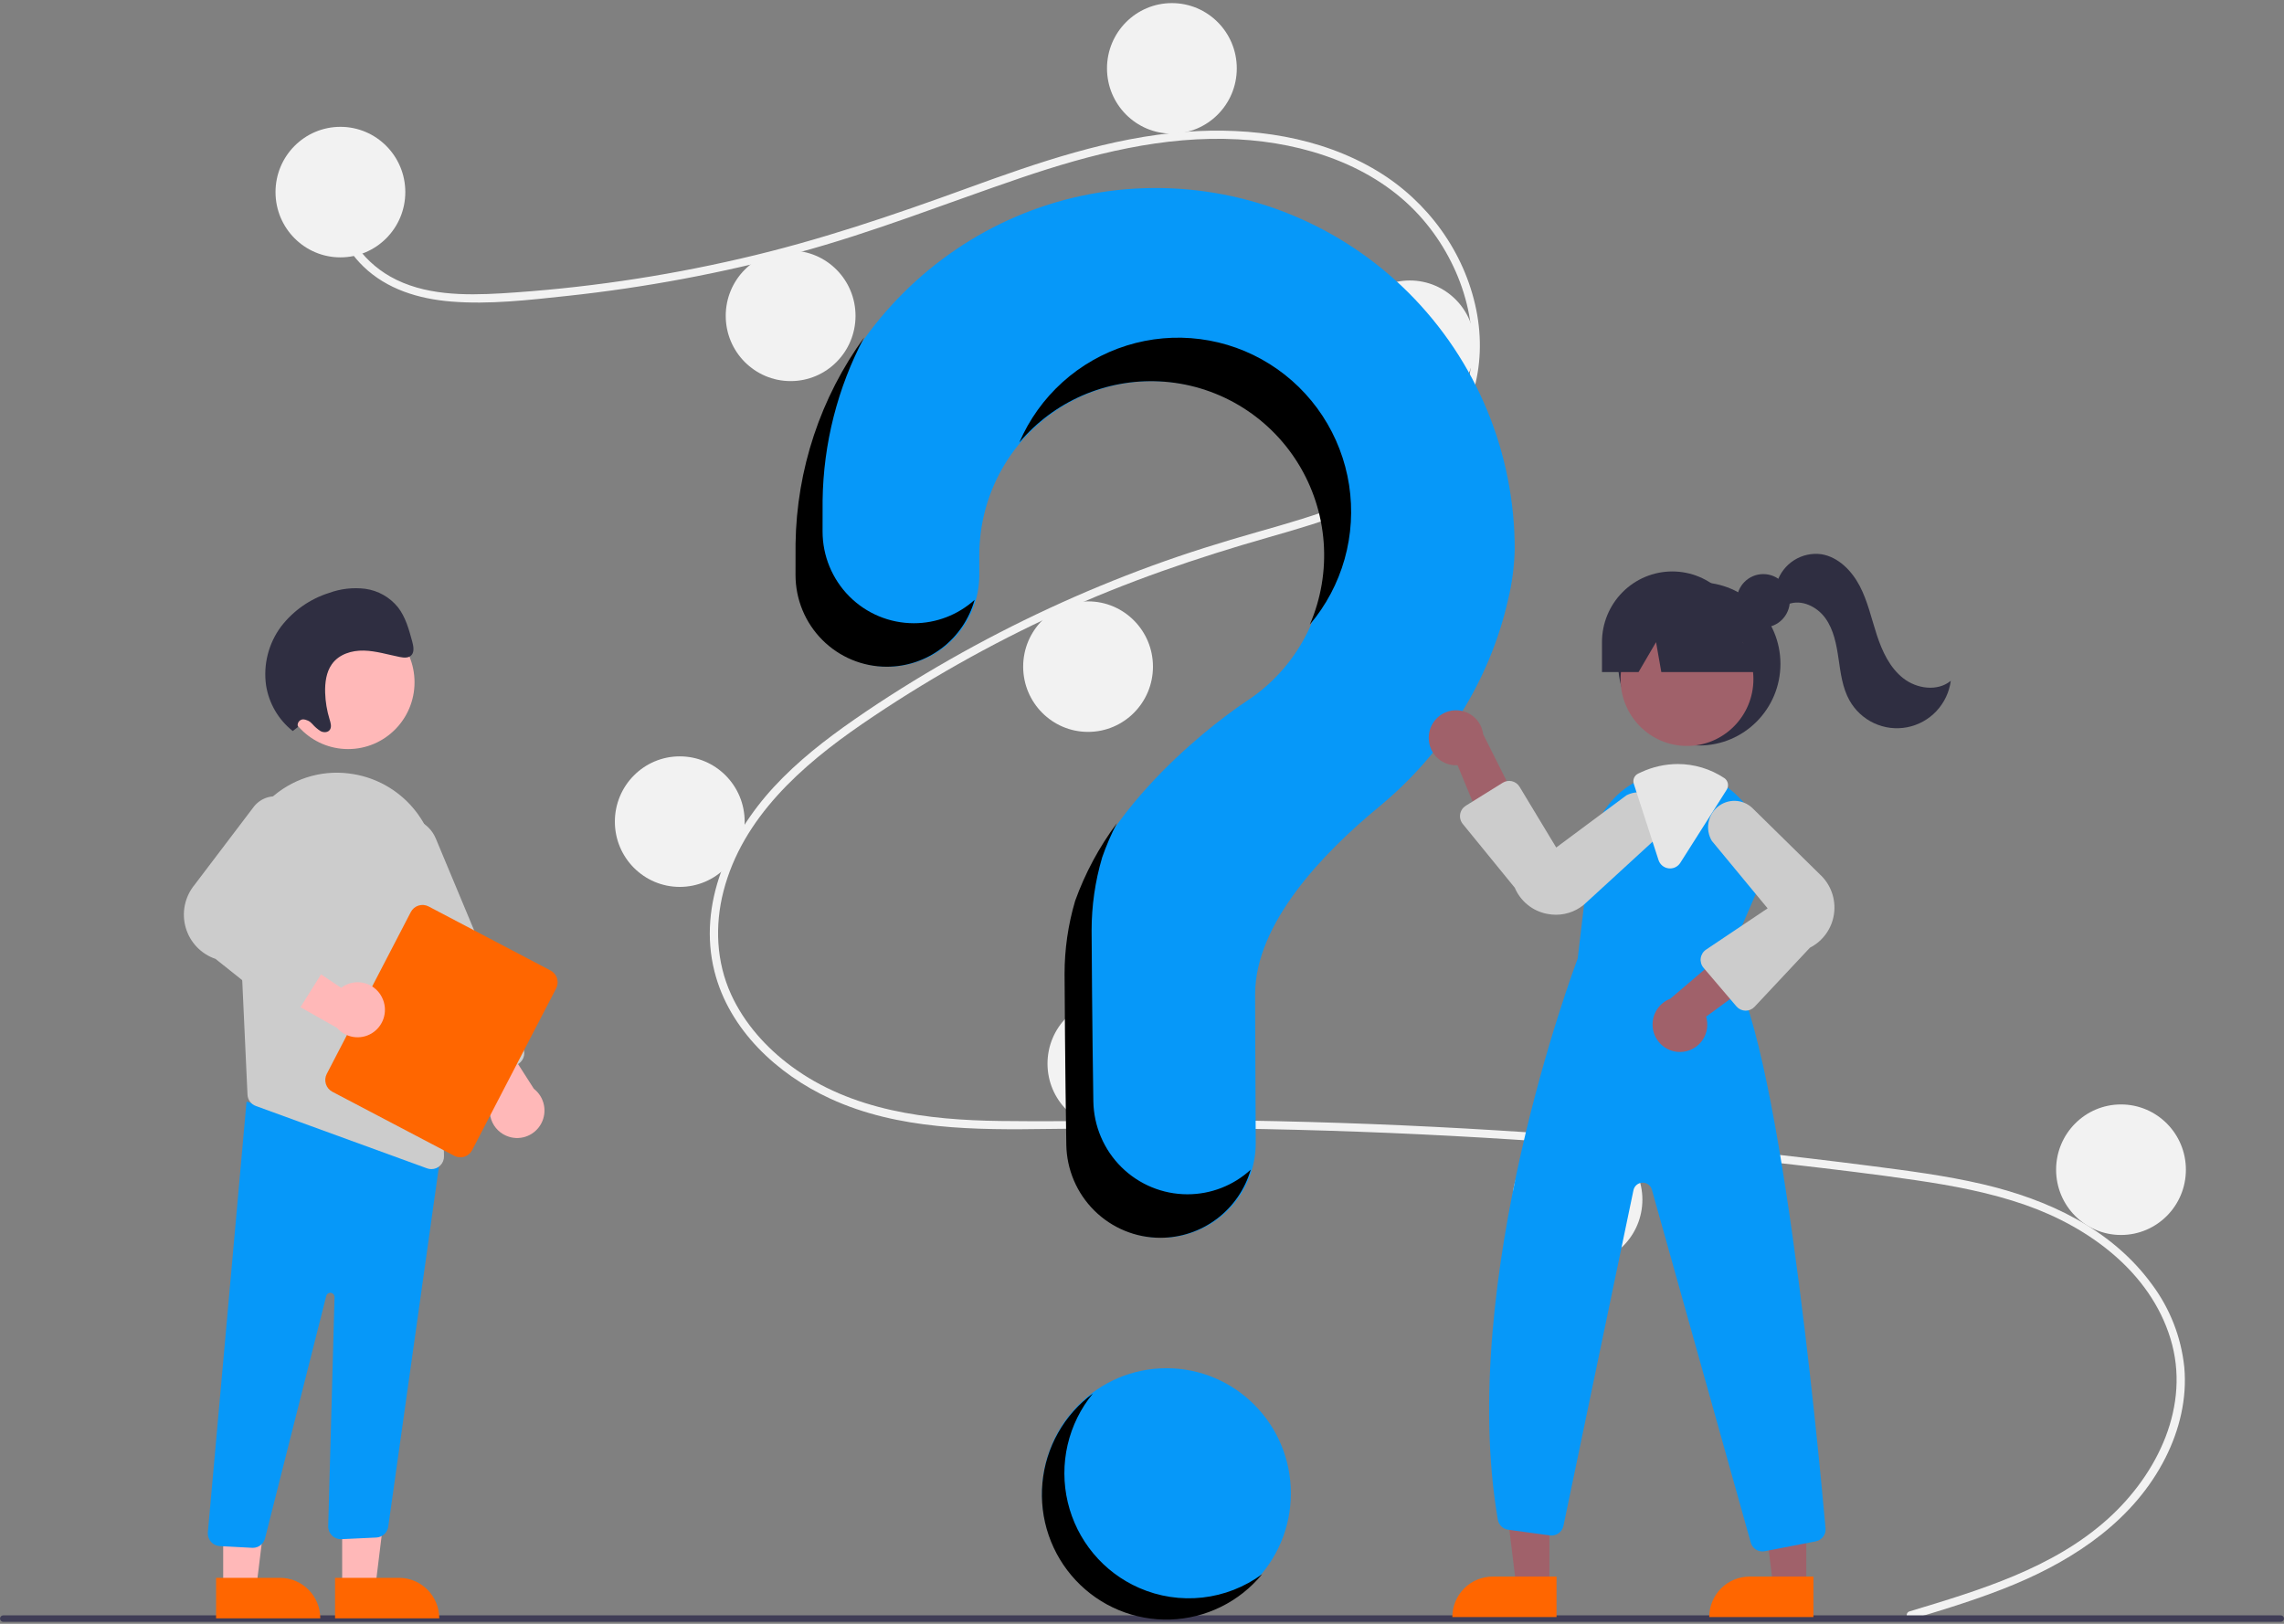 <svg width="450" height="320" viewBox="0 0 450 320" fill="none" xmlns="http://www.w3.org/2000/svg">
<rect x="0" y="0" width="450" height="320" fill="#808080" stroke="none"/>
<g clip-path="url(#clip0_110_288)">
<path d="M229.824 318.936C243.359 318.936 254.331 307.899 254.331 294.285C254.331 280.67 243.359 269.634 229.824 269.634C216.29 269.634 205.318 280.67 205.318 294.285C205.318 307.899 216.29 318.936 229.824 318.936Z" fill="#0698F9"/>
<path d="M376.227 317.551C389.937 313.41 404.513 309.091 415.386 299.245C425.102 290.446 431.661 277.011 427.636 263.815C423.619 250.647 411.588 241.867 399.165 237.5C392.12 235.023 384.749 233.649 377.38 232.569C369.371 231.396 361.325 230.435 353.284 229.509C320.723 225.763 288.04 223.475 255.235 222.644C239.047 222.234 222.863 222.244 206.673 222.48C192.215 222.691 176.988 222.686 163.575 216.505C153.144 211.698 143.677 202.952 140.771 191.46C137.416 178.194 143.604 164.685 152.481 155.077C157.16 150.013 162.628 145.75 168.27 141.831C174.39 137.579 180.723 133.628 187.193 129.94C199.937 122.68 213.261 116.502 227.025 111.469C233.815 108.985 240.706 106.842 247.657 104.866C253.527 103.197 259.414 101.525 265.087 99.251C276.052 94.854 286.482 87.407 289.271 75.199C291.913 63.628 287.458 51.067 279.646 42.471C270.61 32.527 256.984 28.167 243.92 27.462C229.255 26.67 214.927 30.362 201.142 35.048C186.44 40.046 172.055 45.792 157.042 49.84C142.155 53.851 126.98 56.688 111.654 58.327C104.152 59.131 96.423 60.038 88.876 59.423C82.551 58.907 76.258 57.036 71.597 52.521C67.6 48.649 65.219 43.328 66.037 37.713C66.186 36.693 67.726 37.126 67.578 38.14C66.582 44.975 71.201 51.274 76.893 54.501C83.472 58.23 91.477 58.235 98.801 57.808C114.681 56.843 130.455 54.55 145.957 50.951C161.189 47.451 175.878 42.448 190.55 37.104C204.484 32.028 218.731 27.074 233.617 25.975C246.534 25.021 260.122 26.914 271.376 33.704C281.265 39.672 288.538 49.624 290.855 61.045C293.12 72.205 289.984 83.437 281.585 91.225C272.89 99.288 260.968 102.736 249.857 105.911C235.764 109.938 221.974 114.645 208.626 120.757C195.096 126.934 182.12 134.273 169.842 142.69C157.99 150.837 146.294 161.088 142.546 175.622C140.8 182.392 141.122 189.572 144.043 195.967C146.641 201.653 150.919 206.435 155.903 210.124C167.795 218.926 182.782 220.733 197.146 220.913C213.278 221.115 229.411 220.567 245.549 220.834C278.437 221.377 311.257 223.391 344.011 226.875C352.218 227.749 360.415 228.715 368.601 229.773C375.964 230.724 383.353 231.67 390.592 233.36C403.464 236.366 415.99 242.144 423.991 253.123C427.542 257.882 429.742 263.521 430.356 269.439C430.916 275.615 429.413 281.802 426.637 287.296C420.493 299.455 408.985 307.19 396.764 312.271C390.218 314.993 383.429 317.055 376.652 319.102C375.665 319.4 375.243 317.849 376.227 317.551Z" fill="#F2F2F2"/>
<path d="M67.069 50.719C74.131 50.719 79.855 44.96 79.855 37.857C79.855 30.754 74.131 24.996 67.069 24.996C60.008 24.996 54.283 30.754 54.283 37.857C54.283 44.96 60.008 50.719 67.069 50.719Z" fill="#F2F2F2"/>
<path d="M155.772 75.102C162.834 75.102 168.558 69.344 168.558 62.241C168.558 55.138 162.834 49.379 155.772 49.379C148.711 49.379 142.986 55.138 142.986 62.241C142.986 69.344 148.711 75.102 155.772 75.102Z" fill="#F2F2F2"/>
<path d="M230.89 26.335C237.951 26.335 243.676 20.577 243.676 13.474C243.676 6.371 237.951 0.612 230.89 0.612C223.828 0.612 218.104 6.371 218.104 13.474C218.104 20.577 223.828 26.335 230.89 26.335Z" fill="#F2F2F2"/>
<path d="M277.772 80.997C284.833 80.997 290.558 75.239 290.558 68.135C290.558 61.032 284.833 55.274 277.772 55.274C270.71 55.274 264.986 61.032 264.986 68.135C264.986 75.239 270.71 80.997 277.772 80.997Z" fill="#F2F2F2"/>
<path d="M214.374 144.233C221.436 144.233 227.16 138.475 227.16 131.372C227.16 124.268 221.436 118.51 214.374 118.51C207.313 118.51 201.588 124.268 201.588 131.372C201.588 138.475 207.313 144.233 214.374 144.233Z" fill="#F2F2F2"/>
<path d="M133.929 174.78C140.991 174.78 146.715 169.021 146.715 161.918C146.715 154.815 140.991 149.056 133.929 149.056C126.868 149.056 121.143 154.815 121.143 161.918C121.143 169.021 126.868 174.78 133.929 174.78Z" fill="#F2F2F2"/>
<path d="M219.169 222.474C226.231 222.474 231.955 216.716 231.955 209.613C231.955 202.51 226.231 196.751 219.169 196.751C212.108 196.751 206.383 202.51 206.383 209.613C206.383 216.716 212.108 222.474 219.169 222.474Z" fill="#F2F2F2"/>
<path d="M310.802 249.269C317.864 249.269 323.588 243.511 323.588 236.408C323.588 229.304 317.864 223.546 310.802 223.546C303.741 223.546 298.016 229.304 298.016 236.408C298.016 243.511 303.741 249.269 310.802 249.269Z" fill="#F2F2F2"/>
<path d="M417.885 243.375C424.946 243.375 430.671 237.616 430.671 230.513C430.671 223.41 424.946 217.651 417.885 217.651C410.823 217.651 405.099 223.41 405.099 230.513C405.099 237.616 410.823 243.375 417.885 243.375Z" fill="#F2F2F2"/>
<path d="M227.199 37.055C188.899 37.328 157.539 68.636 156.995 107.16C156.99 107.515 156.987 110.016 156.988 113.287C156.988 118.083 158.882 122.683 162.253 126.074C165.624 129.466 170.197 131.371 174.965 131.372C177.328 131.371 179.668 130.902 181.852 129.992C184.035 129.081 186.018 127.746 187.689 126.064C189.359 124.382 190.683 122.386 191.586 120.189C192.489 117.992 192.953 115.637 192.951 113.26C192.949 111.034 192.948 109.494 192.948 109.4C192.947 103.446 194.486 97.594 197.415 92.421C200.344 87.247 204.561 82.929 209.652 79.892C214.743 76.855 220.532 75.204 226.45 75.1C232.368 74.996 238.211 76.444 243.404 79.301C248.597 82.158 252.961 86.325 256.067 91.393C259.174 96.461 260.915 102.255 261.12 108.206C261.325 114.156 259.986 120.057 257.236 125.329C254.486 130.601 250.419 135.062 245.434 138.274L245.441 138.281C245.441 138.281 219.854 154.851 212.053 177.582L212.059 177.583C210.688 182.24 209.993 187.072 209.996 191.928C209.996 193.925 210.113 211.393 210.338 225.571C210.417 230.463 212.405 235.127 215.872 238.558C219.339 241.989 224.009 243.912 228.873 243.91C231.317 243.91 233.736 243.424 235.993 242.48C238.249 241.535 240.298 240.152 242.021 238.408C243.743 236.664 245.106 234.595 246.031 232.319C246.956 230.044 247.424 227.607 247.409 225.148C247.331 212.164 247.288 197.045 247.288 195.948C247.288 181.99 260.674 168.084 271.669 159.015C284.33 148.572 293.441 134.34 297.101 118.287C297.911 114.982 298.357 111.597 298.432 108.194C298.432 98.808 296.586 89.516 293 80.851C289.414 72.186 284.159 64.321 277.537 57.709C270.916 51.096 263.059 45.867 254.42 42.322C245.78 38.778 236.529 36.987 227.199 37.055Z" fill="#0698F9"/>
<path d="M449.366 319.612H0.634C0.467 319.612 0.306 319.544 0.187 319.425C0.069 319.305 0.002 319.143 0.002 318.974C0.002 318.805 0.069 318.643 0.187 318.524C0.306 318.404 0.467 318.337 0.634 318.336H449.366C449.534 318.336 449.695 318.403 449.814 318.523C449.933 318.643 450 318.805 450 318.974C450 319.144 449.933 319.306 449.814 319.425C449.695 319.545 449.534 319.612 449.366 319.612Z" fill="#3F3D56"/>
<path d="M334.805 146.911C343.632 146.911 350.788 139.713 350.788 130.834C350.788 121.954 343.632 114.757 334.805 114.757C325.979 114.757 318.823 121.954 318.823 130.834C318.823 139.713 325.979 146.911 334.805 146.911Z" fill="#2F2E41"/>
<path d="M305.272 312.575H298.741L295.633 287.233H305.273L305.272 312.575Z" fill="#A0616A"/>
<path d="M294.075 310.697H306.671V318.675H286.144C286.144 317.627 286.349 316.59 286.748 315.622C287.146 314.654 287.73 313.775 288.467 313.034C289.203 312.293 290.078 311.705 291.04 311.305C292.002 310.904 293.033 310.697 294.075 310.697Z" fill="#FF6600"/>
<path d="M355.883 312.575H349.352L346.244 287.233H355.884L355.883 312.575Z" fill="#A0616A"/>
<path d="M344.686 310.697H357.283V318.675H336.755C336.755 317.627 336.961 316.59 337.359 315.622C337.758 314.654 338.342 313.775 339.078 313.034C339.815 312.293 340.689 311.705 341.651 311.305C342.614 310.904 343.645 310.697 344.686 310.697Z" fill="#FF6600"/>
<path d="M332.377 147.004C339.603 147.004 345.462 141.111 345.462 133.842C345.462 126.573 339.603 120.68 332.377 120.68C325.15 120.68 319.292 126.573 319.292 133.842C319.292 141.111 325.15 147.004 332.377 147.004Z" fill="#A0616A"/>
<path d="M340.176 189.466L346.03 175.935C347.452 172.76 347.86 169.22 347.197 165.803C346.534 162.386 344.832 159.26 342.328 156.857C341.814 156.345 341.267 155.867 340.692 155.426C337.803 153.153 334.243 151.914 330.575 151.905C328.109 151.915 325.674 152.459 323.437 153.502C323.245 153.588 323.058 153.679 322.866 153.77C322.499 153.947 322.137 154.14 321.785 154.338C319.492 155.663 317.54 157.511 316.087 159.734C314.634 161.957 313.721 164.492 313.421 167.135L310.837 188.914C310.187 190.624 287.002 252.359 295.11 299.492C295.197 299.995 295.441 300.457 295.807 300.811C296.173 301.165 296.642 301.392 297.145 301.458L305.366 302.584C305.966 302.666 306.575 302.517 307.07 302.166C307.566 301.815 307.91 301.288 308.035 300.692L321.828 234.557C321.914 234.146 322.134 233.776 322.454 233.506C322.773 233.236 323.174 233.081 323.591 233.067C324.008 233.053 324.418 233.18 324.755 233.427C325.092 233.675 325.337 234.029 325.45 234.433L344.938 303.982C345.077 304.488 345.377 304.933 345.792 305.251C346.206 305.568 346.713 305.74 347.235 305.74C347.39 305.739 347.545 305.725 347.698 305.697L357.74 303.752C358.324 303.642 358.846 303.317 359.204 302.84C359.562 302.363 359.729 301.769 359.674 301.174C358.199 284.62 350.356 201.701 340.176 189.466Z" fill="#0698F9"/>
<path d="M281.526 144.796C281.435 145.578 281.516 146.371 281.763 147.119C282.009 147.867 282.416 148.551 282.954 149.123C283.492 149.696 284.149 150.143 284.877 150.432C285.605 150.722 286.388 150.847 287.17 150.8L294.484 168.48L300.016 160.231L292.223 144.706C292.056 143.39 291.416 142.181 290.423 141.309C289.43 140.436 288.153 139.96 286.834 139.971C285.516 139.983 284.247 140.48 283.269 141.369C282.29 142.258 281.67 143.478 281.526 144.796Z" fill="#A0616A"/>
<path d="M331.651 207.269C332.429 207.176 333.177 206.912 333.842 206.496C334.507 206.08 335.074 205.523 335.502 204.863C335.93 204.203 336.209 203.457 336.319 202.677C336.43 201.897 336.369 201.103 336.141 200.349L351.529 189.074L342.265 185.584L329.072 196.826C327.838 197.295 326.819 198.203 326.207 199.378C325.595 200.553 325.432 201.913 325.75 203.2C326.068 204.487 326.845 205.613 327.932 206.362C329.02 207.112 330.343 207.435 331.651 207.269Z" fill="#A0616A"/>
<path d="M306.565 180.268C305.975 180.267 305.386 180.209 304.808 180.093C303.408 179.825 302.095 179.215 300.985 178.316C299.875 177.418 299.002 176.258 298.443 174.94L288.196 162.371C287.979 162.106 287.821 161.796 287.733 161.464C287.645 161.132 287.628 160.785 287.684 160.446C287.74 160.107 287.868 159.784 288.058 159.499C288.248 159.213 288.497 158.972 288.787 158.791L296.078 154.252C296.347 154.084 296.646 153.972 296.959 153.921C297.272 153.871 297.591 153.883 297.899 153.957C298.207 154.031 298.497 154.166 298.753 154.354C299.008 154.541 299.225 154.778 299.389 155.05L306.611 167.019L320.442 156.737C321.543 156.156 322.816 155.993 324.026 156.278C325.237 156.563 326.306 157.277 327.037 158.288C327.768 159.3 328.112 160.543 328.008 161.789C327.903 163.035 327.357 164.202 326.467 165.077L312.663 177.743C311.041 179.361 308.849 180.268 306.565 180.268Z" fill="#CCCCCC"/>
<path d="M343.938 199.17C343.919 199.17 343.9 199.17 343.881 199.169C343.545 199.161 343.214 199.082 342.91 198.937C342.607 198.792 342.336 198.585 342.117 198.328L335.636 190.722C335.415 190.463 335.251 190.159 335.156 189.832C335.06 189.505 335.035 189.161 335.081 188.823C335.127 188.485 335.245 188.161 335.425 187.871C335.605 187.582 335.844 187.335 336.126 187.146L348.263 179.007L337.268 165.71C336.628 164.637 336.394 163.369 336.607 162.137C336.82 160.904 337.467 159.791 338.429 158.998C339.392 158.206 340.605 157.789 341.848 157.822C343.091 157.856 344.28 158.338 345.199 159.181L358.562 172.317C359.614 173.284 360.417 174.493 360.902 175.84C361.387 177.187 361.54 178.633 361.347 180.053C361.155 181.472 360.623 182.824 359.796 183.991C358.97 185.159 357.875 186.107 356.604 186.755L345.682 198.413C345.458 198.652 345.188 198.842 344.888 198.972C344.588 199.103 344.264 199.17 343.938 199.17Z" fill="#CCCCCC"/>
<path d="M329.05 171.143C328.946 171.143 328.842 171.136 328.738 171.123C328.287 171.068 327.861 170.884 327.511 170.592C327.16 170.301 326.9 169.914 326.762 169.479L321.891 154.458C321.769 154.078 321.788 153.667 321.944 153.3C322.1 152.933 322.383 152.635 322.74 152.462L322.898 152.387C323.042 152.318 323.184 152.25 323.328 152.185C325.6 151.126 328.072 150.573 330.575 150.565C333.826 150.571 337.003 151.532 339.718 153.329C340.082 153.573 340.336 153.95 340.426 154.381C340.516 154.811 340.434 155.26 340.198 155.63L331.062 170.029C330.847 170.371 330.55 170.652 330.199 170.847C329.847 171.042 329.451 171.144 329.05 171.143Z" fill="#E6E6E6"/>
<path d="M347.406 123.656C350.294 123.656 352.636 121.301 352.636 118.396C352.636 115.49 350.294 113.135 347.406 113.135C344.518 113.135 342.176 115.49 342.176 118.396C342.176 121.301 344.518 123.656 347.406 123.656Z" fill="#2F2E41"/>
<path d="M329.478 112.613C325.804 112.613 322.281 114.081 319.683 116.694C317.086 119.307 315.626 122.851 315.626 126.546V132.441H322.834L326.281 126.546L327.316 132.441H349.19L343.329 126.546C343.329 122.851 341.87 119.307 339.272 116.694C336.675 114.081 333.152 112.613 329.478 112.613Z" fill="#2F2E41"/>
<path d="M350.094 114.792C350.673 112.973 351.87 111.417 353.476 110.398C355.082 109.379 356.993 108.962 358.874 109.221C362.207 109.781 364.842 112.476 366.412 115.486C367.983 118.496 368.708 121.865 369.763 125.094C370.819 128.323 372.316 131.569 374.98 133.66C377.645 135.75 381.734 136.317 384.351 134.167C384.052 136.407 383.06 138.497 381.516 140.14C379.972 141.783 377.953 142.896 375.746 143.321C373.538 143.747 371.253 143.463 369.215 142.511C367.176 141.559 365.487 139.986 364.385 138.015C363.004 135.544 362.648 132.647 362.238 129.842C361.829 127.037 361.297 124.135 359.648 121.835C357.999 119.536 354.913 118.034 352.294 119.082L350.094 114.792Z" fill="#2F2E41"/>
<path d="M180.041 122.818C175.273 122.817 170.701 120.912 167.329 117.52C163.958 114.129 162.064 109.529 162.064 104.733C162.063 101.462 162.066 98.961 162.071 98.606C162.222 87.402 165.027 76.396 170.253 66.501C161.667 78.324 156.946 92.54 156.743 107.18C156.738 107.536 156.736 110.037 156.736 113.308C156.736 118.104 158.63 122.703 162.002 126.095C165.373 129.486 169.945 131.392 174.713 131.392C178.631 131.391 182.441 130.103 185.565 127.724C188.689 125.346 190.956 122.007 192.021 118.214C188.729 121.183 184.462 122.823 180.041 122.818Z" fill="black"/>
<path d="M228.417 75.161C233.929 75.425 239.295 77.032 244.054 79.842C248.813 82.653 252.822 86.583 255.738 91.295C258.655 96.007 260.39 101.361 260.796 106.897C261.202 112.433 260.267 117.985 258.07 123.077C261.248 119.323 263.583 114.924 264.918 110.179C266.252 105.435 266.554 100.456 265.802 95.584C265.05 90.712 263.263 86.059 260.562 81.945C257.861 77.83 254.31 74.35 250.151 71.741C245.991 69.132 241.322 67.456 236.46 66.827C231.598 66.198 226.659 66.631 221.979 68.096C217.298 69.562 212.987 72.025 209.339 75.318C205.691 78.611 202.792 82.657 200.839 87.18C204.214 83.186 208.456 80.025 213.237 77.941C218.019 75.857 223.213 74.906 228.417 75.161Z" fill="black"/>
<path d="M233.949 235.357C229.085 235.358 224.415 233.435 220.948 230.004C217.481 226.573 215.493 221.909 215.414 217.017C215.189 202.839 215.072 185.371 215.072 183.374C215.069 178.518 215.764 173.686 217.136 169.029L217.129 169.028C217.939 166.691 218.917 164.416 220.056 162.221C216.56 166.907 213.778 172.091 211.802 177.602L211.808 177.604C210.436 182.26 209.741 187.092 209.744 191.949C209.744 193.945 209.861 211.413 210.087 225.591C210.166 230.483 212.153 235.148 215.621 238.579C219.088 242.01 223.757 243.932 228.621 243.931C232.631 243.93 236.533 242.622 239.742 240.201C242.95 237.781 245.292 234.38 246.416 230.507C243.008 233.633 238.56 235.363 233.949 235.357Z" fill="black"/>
<path d="M67.415 312.819L73.946 312.818L77.053 287.477L67.413 287.477L67.415 312.819Z" fill="#FFB8B8"/>
<path d="M86.542 318.919L66.015 318.92L66.015 310.942L78.611 310.941C80.714 310.941 82.732 311.782 84.219 313.278C85.707 314.774 86.542 316.803 86.542 318.919Z" fill="#FF6600"/>
<path d="M43.974 312.819L50.505 312.818L53.612 287.477L43.972 287.477L43.974 312.819Z" fill="#FFB8B8"/>
<path d="M63.101 318.919L42.574 318.92L42.574 310.942L55.17 310.941C57.273 310.941 59.291 311.782 60.778 313.278C62.266 314.774 63.101 316.803 63.101 318.919Z" fill="#FF6600"/>
<path d="M49.681 305.025L43.301 304.688C42.972 304.67 42.65 304.587 42.353 304.444C42.056 304.3 41.791 304.099 41.572 303.851C41.353 303.604 41.185 303.315 41.078 303.001C40.971 302.688 40.926 302.356 40.947 302.026L48.573 217.104L83.687 226.635L87.07 225.707L76.49 300.885C76.4 301.451 76.121 301.969 75.699 302.353C75.277 302.737 74.737 302.965 74.168 302.999L67.291 303.322C66.947 303.341 66.603 303.288 66.281 303.167C65.958 303.045 65.664 302.858 65.417 302.616C65.17 302.375 64.976 302.084 64.846 301.763C64.716 301.442 64.654 301.098 64.664 300.752L65.91 255.631C65.916 255.422 65.844 255.219 65.708 255.061C65.572 254.903 65.383 254.802 65.177 254.778C64.971 254.754 64.763 254.808 64.594 254.93C64.426 255.052 64.31 255.234 64.267 255.438L52.25 303.032C52.137 303.597 51.832 304.105 51.388 304.469C50.944 304.833 50.389 305.031 49.816 305.029C49.771 305.029 49.726 305.028 49.681 305.025Z" fill="#0698F9"/>
<path d="M68.587 147.62C75.814 147.62 81.672 141.727 81.672 134.458C81.672 127.188 75.814 121.295 68.587 121.295C61.361 121.295 55.502 127.188 55.502 134.458C55.502 141.727 61.361 147.62 68.587 147.62Z" fill="#FFB8B8"/>
<path d="M46.802 173.128L48.24 204.353L48.761 215.713C48.781 216.208 48.948 216.685 49.24 217.084C49.532 217.482 49.935 217.784 50.398 217.951L84.141 230.246C84.413 230.348 84.702 230.399 84.993 230.396C85.325 230.398 85.654 230.332 85.961 230.203C86.267 230.074 86.545 229.884 86.777 229.644C87.009 229.405 87.19 229.121 87.311 228.809C87.431 228.498 87.488 228.165 87.477 227.831L86.094 171.686C86.003 167.08 84.317 162.649 81.328 159.159C78.338 155.669 74.231 153.338 69.715 152.567C69.389 152.517 69.057 152.466 68.725 152.422C65.925 152.072 63.083 152.344 60.398 153.218C57.714 154.092 55.252 155.548 53.187 157.481C51.049 159.46 49.368 161.887 48.265 164.59C47.162 167.294 46.662 170.208 46.802 173.128Z" fill="#CCCCCC"/>
<path d="M100.259 224.016C99.461 223.767 98.732 223.333 98.13 222.75C97.528 222.167 97.07 221.451 96.792 220.658C96.514 219.866 96.424 219.018 96.53 218.185C96.635 217.351 96.933 216.553 97.399 215.856L85.957 200.551L95.831 199.936L105.183 214.564C106.184 215.343 106.881 216.451 107.151 217.695C107.421 218.939 107.247 220.238 106.659 221.366C106.072 222.493 105.109 223.377 103.938 223.861C102.768 224.346 101.465 224.401 100.259 224.016Z" fill="#FFB8B8"/>
<path d="M92.214 213.086C91.911 212.962 91.635 212.779 91.403 212.548C91.17 212.316 90.986 212.04 90.86 211.736L73.621 170.422C73.283 169.613 73.107 168.745 73.102 167.867C73.097 166.99 73.265 166.12 73.595 165.307C73.924 164.495 74.41 163.756 75.024 163.132C75.638 162.509 76.368 162.013 77.172 161.673C77.977 161.334 78.84 161.157 79.712 161.153C80.585 161.149 81.449 161.318 82.257 161.65C83.064 161.983 83.798 162.472 84.418 163.09C85.037 163.708 85.529 164.442 85.866 165.252L103.105 206.567C103.36 207.18 103.363 207.869 103.113 208.484C102.863 209.098 102.381 209.588 101.773 209.846L94.12 213.077C93.819 213.205 93.495 213.272 93.168 213.274C92.841 213.275 92.516 213.211 92.214 213.086Z" fill="#CCCCCC"/>
<path d="M64.38 211.629L80.938 179.738C81.257 179.125 81.805 178.664 82.462 178.457C83.118 178.249 83.83 178.313 84.441 178.632L108.474 191.258C109.083 191.579 109.542 192.131 109.748 192.791C109.954 193.452 109.891 194.168 109.573 194.782L93.016 226.672C92.696 227.286 92.148 227.747 91.491 227.954C90.835 228.161 90.123 228.098 89.513 227.778L65.48 215.152C64.87 214.831 64.412 214.28 64.206 213.619C64 212.959 64.062 212.243 64.38 211.629Z" fill="#FF6600"/>
<path d="M75.484 197.059C75.19 196.272 74.717 195.565 74.103 194.995C73.489 194.425 72.751 194.008 71.948 193.775C71.145 193.543 70.299 193.503 69.477 193.658C68.656 193.813 67.882 194.159 67.218 194.668L51.353 184.082L51.326 194.034L66.395 202.561C67.227 203.52 68.368 204.154 69.618 204.352C70.869 204.55 72.148 204.298 73.233 203.642C74.317 202.985 75.137 201.966 75.549 200.762C75.96 199.558 75.938 198.247 75.484 197.059Z" fill="#FFB8B8"/>
<path d="M55.426 199.297L42.461 188.966C41.058 188.492 39.791 187.683 38.768 186.608C37.744 185.533 36.995 184.224 36.586 182.794C36.176 181.364 36.117 179.856 36.414 178.398C36.712 176.94 37.356 175.576 38.293 174.424L50.065 158.905C50.883 157.899 52.034 157.223 53.306 157.001C54.579 156.778 55.889 157.024 56.996 157.692C58.104 158.361 58.935 159.409 59.338 160.643C59.741 161.878 59.689 163.217 59.191 164.416L49.877 179.743L63.565 186.274C63.883 186.426 64.166 186.644 64.394 186.913C64.623 187.183 64.791 187.499 64.889 187.839C64.987 188.18 65.013 188.537 64.963 188.888C64.914 189.239 64.791 189.575 64.603 189.875L59.077 198.671C58.891 198.968 58.644 199.222 58.353 199.417C58.063 199.612 57.734 199.743 57.39 199.802C57.377 199.805 57.363 199.807 57.349 199.809C57.011 199.86 56.666 199.841 56.335 199.753C56.004 199.665 55.695 199.51 55.426 199.297Z" fill="#CCCCCC"/>
<path d="M58.7 143.271C58.644 143.106 58.626 142.93 58.648 142.757C58.67 142.584 58.731 142.418 58.826 142.272C58.922 142.126 59.049 142.005 59.199 141.916C59.348 141.827 59.516 141.774 59.689 141.761C60.043 141.78 60.39 141.872 60.708 142.03C61.027 142.188 61.31 142.409 61.541 142.68C62.014 143.229 62.566 143.705 63.177 144.093C63.81 144.414 64.668 144.368 65.029 143.756C65.368 143.182 65.136 142.412 64.931 141.745C64.409 140.047 64.117 138.286 64.062 136.509C64.003 134.526 64.281 132.457 65.373 130.91C66.781 128.914 69.3 128.156 71.683 128.211C74.067 128.266 76.412 129.006 78.773 129.474C79.588 129.636 80.546 129.718 81.091 129.083C81.671 128.407 81.458 127.313 81.211 126.401C80.572 124.034 79.893 121.586 78.406 119.674C76.799 117.688 74.503 116.388 71.981 116.036C69.559 115.734 67.101 116.015 64.809 116.855C61.074 118.039 57.787 120.342 55.388 123.456C52.916 126.768 51.847 130.93 52.417 135.032C52.973 138.604 54.855 141.832 57.683 144.064L58.7 143.271Z" fill="#2F2E41"/>
<path d="M224.425 312.924C220.944 311.398 217.862 309.08 215.424 306.152C212.986 303.224 211.258 299.766 210.376 296.05C209.494 292.335 209.483 288.465 210.343 284.744C211.202 281.024 212.91 277.556 215.331 274.613C212.524 276.674 210.185 279.312 208.47 282.352C206.754 285.392 205.701 288.764 205.381 292.245C205.06 295.726 205.478 299.235 206.609 302.541C207.74 305.846 209.556 308.872 211.938 311.417C214.32 313.962 217.213 315.969 220.425 317.303C223.637 318.638 227.094 319.27 230.567 319.158C234.041 319.046 237.45 318.192 240.57 316.653C243.691 315.114 246.449 312.924 248.664 310.231C245.21 312.77 241.154 314.355 236.901 314.828C232.649 315.3 228.347 314.644 224.425 312.924Z" fill="black"/>
</g>
<defs>
<clipPath id="clip0_110_288">
<rect width="450" height="319" fill="white" transform="translate(0 0.612)"/>
</clipPath>
</defs>
</svg>
